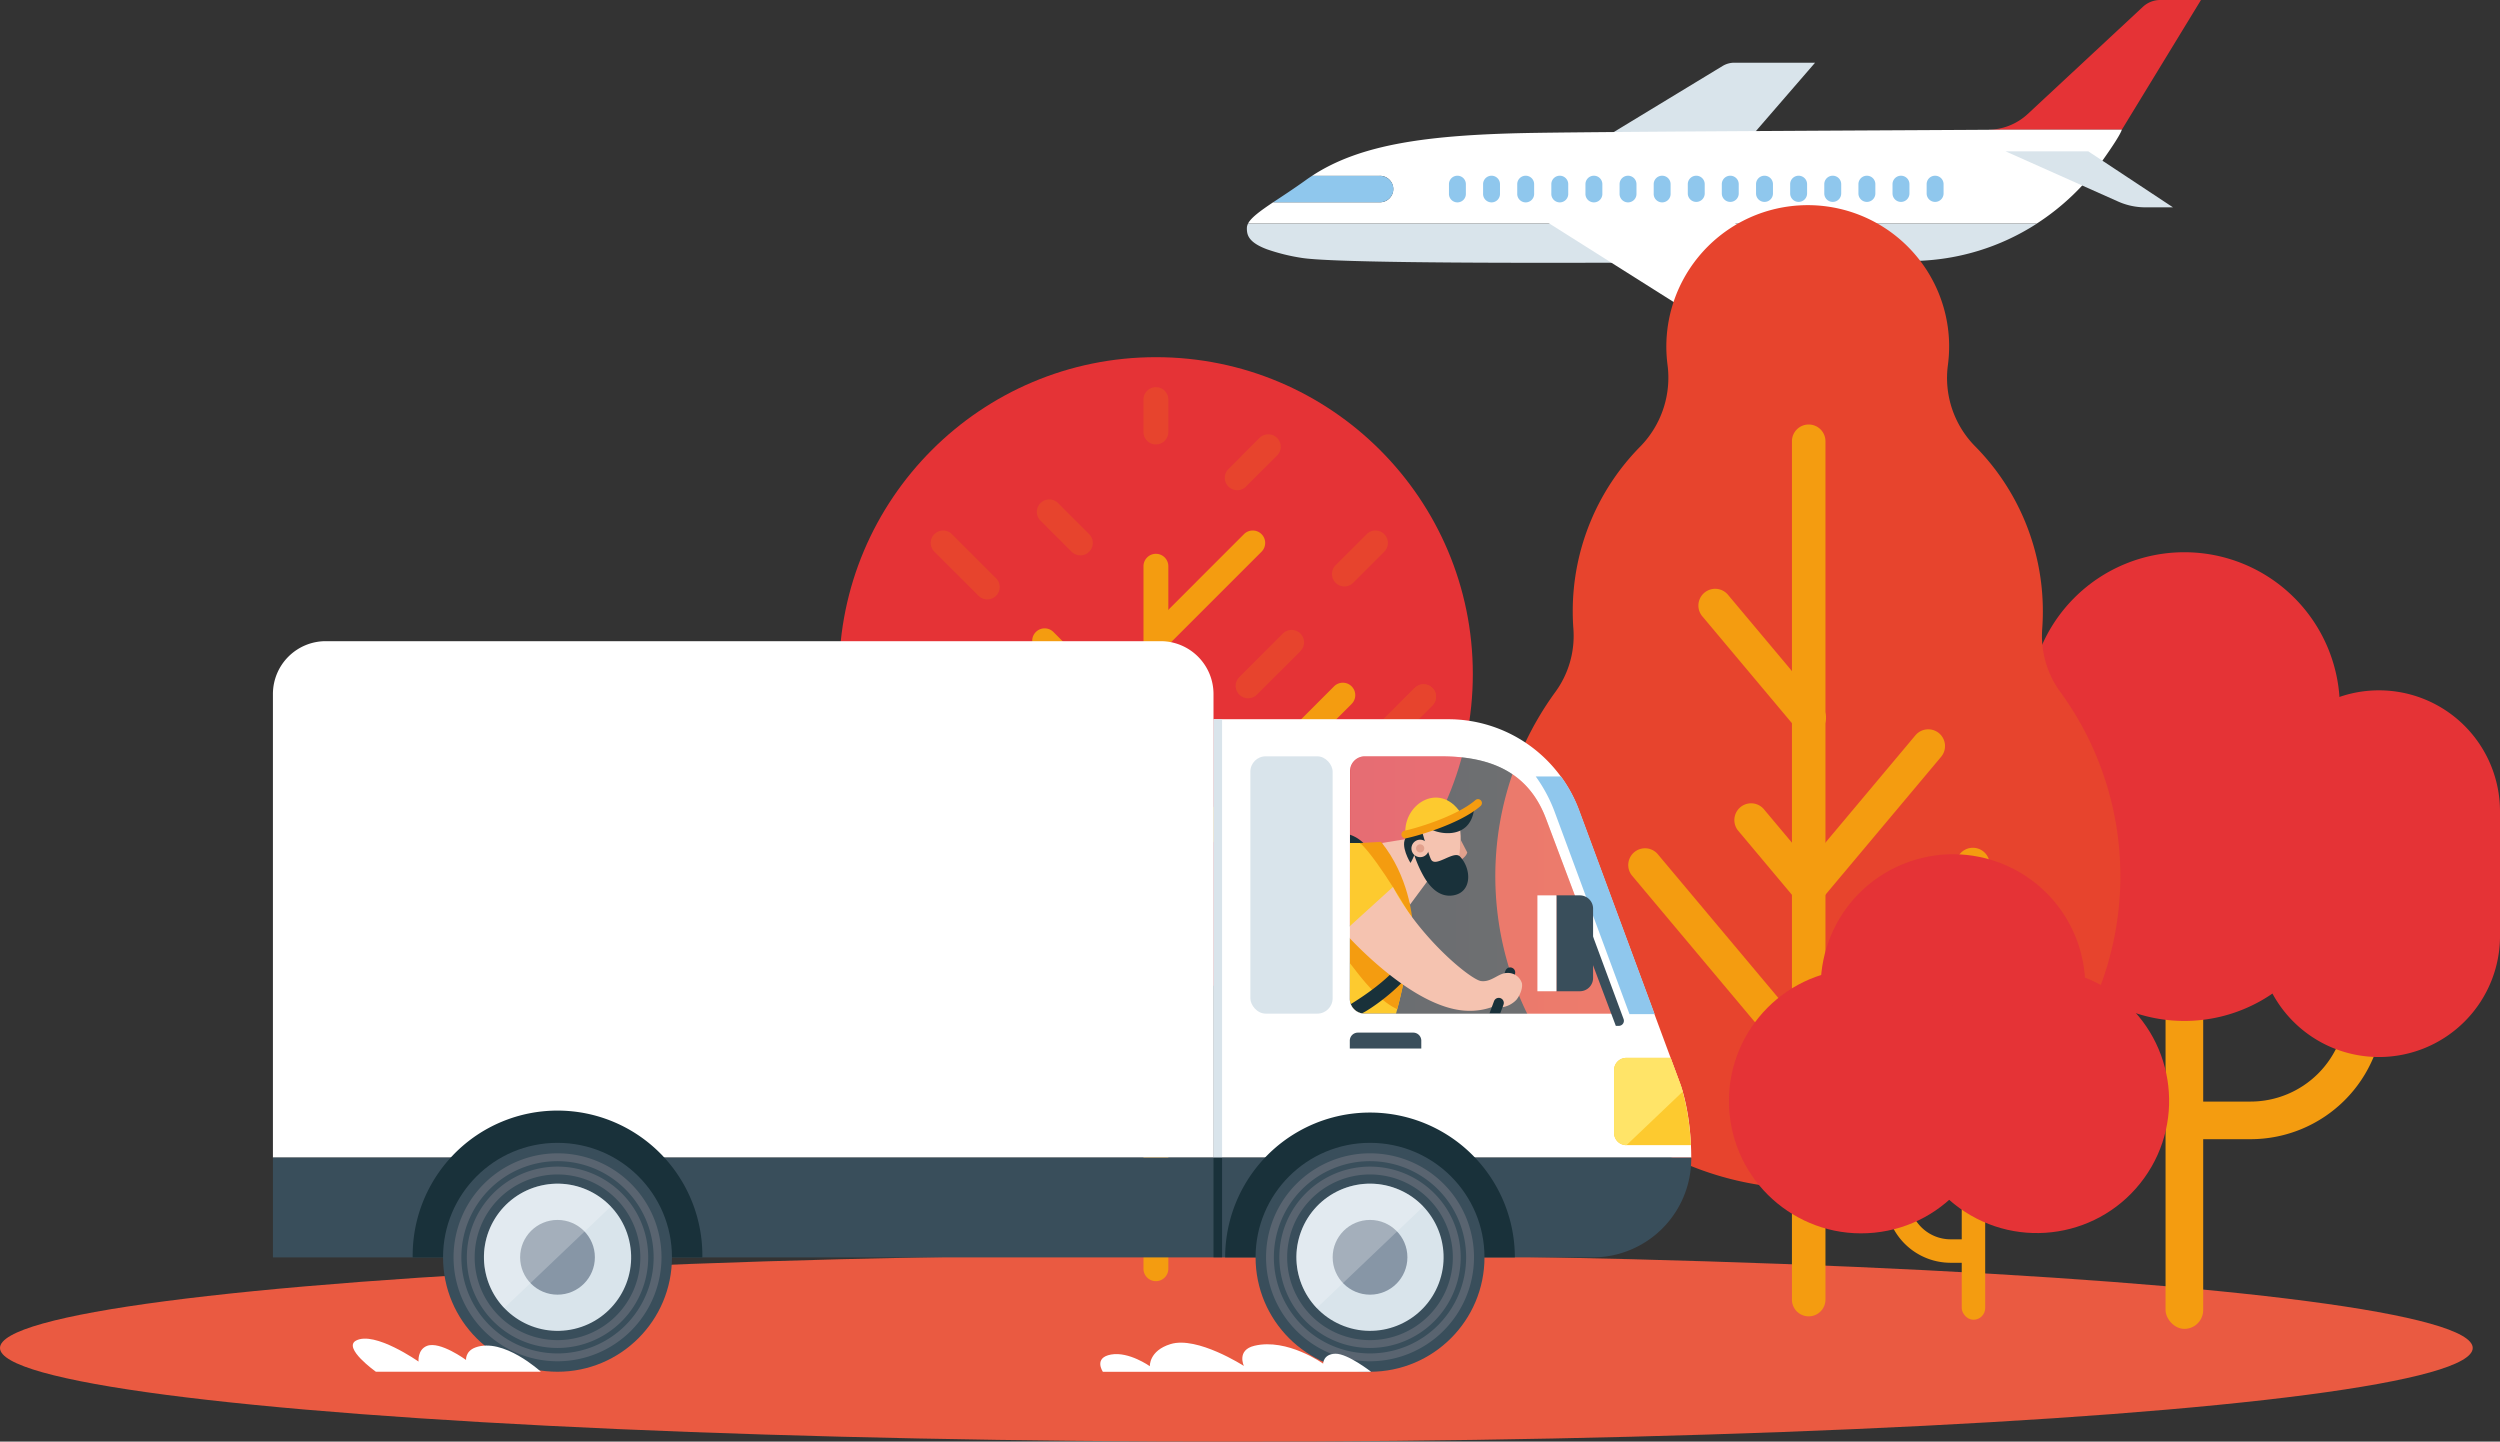 <svg xmlns="http://www.w3.org/2000/svg" xmlns:xlink="http://www.w3.org/1999/xlink" viewBox="0 0 930.49 536.57"><rect x="0" y="0" width="930.49" height="536.57" fill="#333333" stroke="none"/><defs><style>.cls-1{fill:#ea5a41;}.cls-2{fill:#d9e4eb;}.cls-3{fill:#e53336;}.cls-17,.cls-4{fill:#fff;}.cls-5{fill:#8fc7ed;}.cls-6{fill:#009444;}.cls-7{fill:#f49c10;}.cls-8{fill:#e7442d;}.cls-9{opacity:0.3;fill:url(#linear-gradient);}.cls-10{fill:#f5c3b0;}.cls-11{fill:#19313a;}.cls-12{fill:#e2a18d;}.cls-13{fill:#fdca2f;}.cls-14{fill:#394e5b;}.cls-15{fill:#8796a6;}.cls-16{fill:#596470;}.cls-17{opacity:0.24;}.cls-18{fill:#ffe468;}</style><linearGradient id="linear-gradient" x1="502.45" y1="329.38" x2="602.67" y2="329.38" gradientUnits="userSpaceOnUse"><stop offset="0" stop-color="#e9f3ff"></stop><stop offset="1" stop-color="#fff"></stop></linearGradient></defs><g id="Layer_2" data-name="Layer 2"><g id="Transport_en_vervoer" data-name="Transport en vervoer"><ellipse class="cls-1" cx="460.17" cy="501.71" rx="460.17" ry="34.86"></ellipse><path class="cls-2" d="M641.24,24.5l-41.4,25.13L653,49.41l22.56-26.07h-30A8.47,8.47,0,0,0,641.24,24.5Z"></path><path class="cls-3" d="M797.58,2.54,754.71,42.43a21.81,21.81,0,0,1-14.82,5.85h49.85L819.19,0H804A9.48,9.48,0,0,0,797.58,2.54Z"></path><path class="cls-4" d="M473.87,75.28h39.56a4.92,4.92,0,1,0,0-9.83h-25.1c18-11.81,43.09-15.39,83.39-16,36-.53,148.88-1,174.68-1.19h43.34l-.08.22c-.63,1.79-3.45,6.09-7,11.11a89.12,89.12,0,0,1-24.59,23.63H464.51C465.64,81,469.06,78.51,473.87,75.28Z"></path><path class="cls-2" d="M464.19,84.07a4,4,0,0,1,.32-.83H758.09a86.69,86.69,0,0,1-45.4,13.88l-1.93,0c-25.41,0-207.42,2.19-226.63-1.19a72.41,72.41,0,0,1-12.59-3.15c-5.32-2-6.91-4.11-7.32-6.15a8,8,0,0,1-.12-2A2.91,2.91,0,0,1,464.19,84.07Z"></path><path class="cls-4" d="M575.89,82.71l75.73,47.82a15.86,15.86,0,0,0,8.4,2.34h27l-41.5-50.16Z"></path><path class="cls-2" d="M746.47,56.33h30.78l31.52,20.84H798.46A24.82,24.82,0,0,1,788.34,75Z"></path><path class="cls-5" d="M518.64,70.37a5.07,5.07,0,0,0-5.21-4.92h-25.1c-.76.5-1.51,1-2.25,1.54-4.55,3.26-8.74,6-12.21,8.29h39.56A5.07,5.07,0,0,0,518.64,70.37Z"></path><path class="cls-5" d="M542.45,65.4a3.14,3.14,0,0,1,3.14,3.14V72a3.15,3.15,0,1,1-6.29,0V68.54A3.15,3.15,0,0,1,542.45,65.4Z"></path><path class="cls-5" d="M555.15,65.4a3.15,3.15,0,0,1,3.14,3.14V72A3.15,3.15,0,1,1,552,72V68.54A3.15,3.15,0,0,1,555.15,65.4Z"></path><path class="cls-5" d="M567.85,65.4A3.15,3.15,0,0,1,571,68.54V72a3.15,3.15,0,1,1-6.29,0V68.54A3.15,3.15,0,0,1,567.85,65.4Z"></path><path class="cls-5" d="M580.55,65.4a3.15,3.15,0,0,1,3.14,3.14V72a3.15,3.15,0,1,1-6.29,0V68.54A3.15,3.15,0,0,1,580.55,65.4Z"></path><path class="cls-5" d="M593.24,65.4a3.15,3.15,0,0,1,3.15,3.14V72a3.15,3.15,0,1,1-6.29,0V68.54A3.15,3.15,0,0,1,593.24,65.4Z"></path><path class="cls-5" d="M605.94,65.4a3.15,3.15,0,0,1,3.15,3.14V72a3.15,3.15,0,1,1-6.29,0V68.54A3.15,3.15,0,0,1,605.94,65.4Z"></path><path class="cls-5" d="M618.64,65.4a3.15,3.15,0,0,1,3.15,3.14V72a3.15,3.15,0,1,1-6.29,0V68.54A3.14,3.14,0,0,1,618.64,65.4Z"></path><path class="cls-5" d="M631.34,65.4a3.15,3.15,0,0,1,3.15,3.14V72a3.15,3.15,0,1,1-6.3,0V68.54A3.15,3.15,0,0,1,631.34,65.4Z"></path><path class="cls-5" d="M644,65.4a3.15,3.15,0,0,1,3.15,3.14V72a3.15,3.15,0,0,1-6.3,0V68.54A3.15,3.15,0,0,1,644,65.4Z"></path><path class="cls-5" d="M656.74,65.4a3.15,3.15,0,0,1,3.15,3.14V72a3.15,3.15,0,0,1-6.3,0V68.54A3.15,3.15,0,0,1,656.74,65.4Z"></path><path class="cls-5" d="M669.44,65.4a3.15,3.15,0,0,1,3.15,3.14V72a3.15,3.15,0,1,1-6.3,0V68.54A3.15,3.15,0,0,1,669.44,65.4Z"></path><path class="cls-5" d="M682.14,65.4a3.15,3.15,0,0,1,3.15,3.14V72a3.15,3.15,0,1,1-6.3,0V68.54A3.15,3.15,0,0,1,682.14,65.4Z"></path><path class="cls-5" d="M694.84,65.4A3.15,3.15,0,0,1,698,68.54V72a3.15,3.15,0,1,1-6.3,0V68.54A3.15,3.15,0,0,1,694.84,65.4Z"></path><path class="cls-5" d="M707.54,65.4a3.15,3.15,0,0,1,3.15,3.14V72a3.15,3.15,0,0,1-6.3,0V68.54A3.15,3.15,0,0,1,707.54,65.4Z"></path><path class="cls-5" d="M720.24,65.4a3.15,3.15,0,0,1,3.15,3.14V72a3.15,3.15,0,0,1-6.3,0V68.54A3.15,3.15,0,0,1,720.24,65.4Z"></path><circle class="cls-3" cx="430.24" cy="250.88" r="117.94"></circle><path class="cls-6" d="M430.23,257.7a4.63,4.63,0,0,0-4.63,4.63V428.52a4.63,4.63,0,1,0,9.25,0V262.33A4.62,4.62,0,0,0,430.23,257.7Z"></path><path class="cls-7" d="M430.23,206.13a4.62,4.62,0,0,0-4.63,4.62V472a4.63,4.63,0,1,0,9.25,0V210.75A4.62,4.62,0,0,0,430.23,206.13Z"></path><path class="cls-8" d="M365.88,306.33a4.62,4.62,0,0,0-6.54,6.54l16.18,16.19a4.62,4.62,0,0,0,6.54-6.54Z"></path><path class="cls-8" d="M430.23,144.1a4.62,4.62,0,0,0-4.63,4.62V161a4.63,4.63,0,0,0,9.25,0V148.72A4.62,4.62,0,0,0,430.23,144.1Z"></path><path class="cls-8" d="M354.31,198.81a4.62,4.62,0,1,0-6.54,6.54L364,221.54A4.62,4.62,0,1,0,370.5,215Z"></path><path class="cls-8" d="M353.35,246.79a4.62,4.62,0,0,0-6.54,6.54L363,269.52a4.62,4.62,0,0,0,6.54-6.54Z"></path><path class="cls-8" d="M488.43,310.38l-16.18,16.18a4.62,4.62,0,1,0,6.54,6.54L495,316.92a4.62,4.62,0,1,0-6.54-6.54Z"></path><path class="cls-8" d="M526.59,256,510.4,272.22a4.64,4.64,0,0,0,0,6.54,4.61,4.61,0,0,0,6.54,0l16.19-16.18a4.62,4.62,0,0,0-6.54-6.54Z"></path><path class="cls-8" d="M526.59,256,510.4,272.22a4.64,4.64,0,0,0,0,6.54,4.61,4.61,0,0,0,6.54,0l16.19-16.18a4.62,4.62,0,0,0-6.54-6.54Z"></path><path class="cls-8" d="M468.78,163l-11.56,11.56a4.62,4.62,0,1,0,6.54,6.54l11.56-11.56a4.62,4.62,0,0,0-6.54-6.54Z"></path><path class="cls-8" d="M393.81,187.25a4.62,4.62,0,1,0-6.54,6.54l11.57,11.56a4.62,4.62,0,1,0,6.54-6.54Z"></path><path class="cls-8" d="M395.55,290.72a4.62,4.62,0,1,0-6.54,6.54l11.56,11.56a4.62,4.62,0,0,0,6.54-6.54Z"></path><path class="cls-8" d="M508.67,198.81l-11.56,11.56a4.62,4.62,0,0,0,0,6.54,4.61,4.61,0,0,0,6.54,0l11.56-11.56a4.62,4.62,0,1,0-6.54-6.54Z"></path><path class="cls-8" d="M477.45,235.81,461.27,252a4.62,4.62,0,0,0,0,6.54,4.61,4.61,0,0,0,6.54,0L484,242.35a4.62,4.62,0,1,0-6.54-6.54Z"></path><path class="cls-7" d="M463,198.81l-34.1,34.11a4.62,4.62,0,0,0,6.53,6.54l34.11-34.11a4.62,4.62,0,0,0-6.54-6.54Z"></path><path class="cls-7" d="M392.08,235.23a4.62,4.62,0,1,0-6.54,6.54l41,41a4.62,4.62,0,0,0,6.54-6.54Z"></path><path class="cls-7" d="M496.53,255.46,428.9,323.09a4.62,4.62,0,0,0,0,6.54,4.6,4.6,0,0,0,6.53,0L503.07,262a4.62,4.62,0,0,0-6.54-6.54Z"></path><path class="cls-7" d="M873.24,374.34h0a3,3,0,0,1,3-3h8a3,3,0,0,1,3,3h0A49.61,49.61,0,0,1,837.63,424H820a7,7,0,0,1-7-7h0a7,7,0,0,1,7-7h17.6A35.62,35.62,0,0,0,873.24,374.34Z"></path><path class="cls-3" d="M885.43,256.94A45.06,45.06,0,0,1,930.49,302v45.69a45.06,45.06,0,1,1-90.11,0V302A45.05,45.05,0,0,1,885.43,256.94Z"></path><rect class="cls-7" x="806.01" y="322.91" width="14.01" height="171.69" rx="7.01"></rect><path class="cls-3" d="M813,205.54a57.88,57.88,0,0,1,57.88,57.88v58.69a57.88,57.88,0,0,1-115.76,0V263.42A57.88,57.88,0,0,1,813,205.54Z"></path><path class="cls-8" d="M760.1,234.14c.16-2.18.24-4.37.24-6.59a87.22,87.22,0,0,0-25.24-61.47A36.2,36.2,0,0,1,725,135.88a53.65,53.65,0,0,0,.46-7.65,52.63,52.63,0,1,0-104.84,7.35,36.67,36.67,0,0,1-10,30.5,87.19,87.19,0,0,0-25.25,61.47c0,2.22.08,4.41.25,6.59a35.43,35.43,0,0,1-6.78,23.49,116.32,116.32,0,1,0,188.06,0A35.37,35.37,0,0,1,760.1,234.14Z"></path><path class="cls-7" d="M673.19,158a6.24,6.24,0,0,0-6.24,6.24V483.7a6.24,6.24,0,0,0,12.48,0V164.28A6.24,6.24,0,0,0,673.19,158Z"></path><path class="cls-7" d="M643.35,221.62a6.24,6.24,0,1,0-9.56,8l34.62,41.28a6.24,6.24,0,1,0,9.56-8Z"></path><path class="cls-7" d="M656.35,301a6.24,6.24,0,0,0-9.56,8l21.62,25.78a6.24,6.24,0,0,0,9.56-8Z"></path><path class="cls-7" d="M616.86,317.74a6.24,6.24,0,0,0-9.56,8l61.11,72.86a6.24,6.24,0,0,0,9.56-8Z"></path><path class="cls-7" d="M721.71,272.91a6.25,6.25,0,0,0-8.8.77l-44.5,53.07a6.24,6.24,0,1,0,9.56,8l44.51-53.07A6.24,6.24,0,0,0,721.71,272.91Z"></path><path class="cls-7" d="M738.31,317a6.25,6.25,0,0,0-8.8.77l-61.1,72.86a6.23,6.23,0,0,0,.77,8.79,6.24,6.24,0,0,0,8.79-.77l61.11-72.86A6.24,6.24,0,0,0,738.31,317Z"></path><rect class="cls-7" x="730.15" y="425.55" width="8.73" height="65.66" rx="4.36"></rect><path class="cls-7" d="M710.57,445.84V435.35a4.36,4.36,0,0,0-4.36-4.36h0a4.36,4.36,0,0,0-4.36,4.36v10.49A24.18,24.18,0,0,0,726,470h4.13a4.37,4.37,0,0,0,4.36-4.37h0a4.36,4.36,0,0,0-4.36-4.36H726A15.45,15.45,0,0,1,710.57,445.84Z"></path><circle class="cls-3" cx="758.12" cy="409.75" r="49.23" transform="translate(-17.56 785.18) rotate(-54.22)"></circle><circle class="cls-3" cx="726.89" cy="367.18" r="49.23" transform="translate(-85.18 306.12) rotate(-22.5)"></circle><circle class="cls-3" cx="692.76" cy="409.75" r="49.23" transform="translate(-37 70.26) rotate(-5.65)"></circle><g id="Car"><path class="cls-9" d="M502.45,371.75l.08-84.74a5.52,5.52,0,0,1,5.52-5.51h28.28c18.62,0,32.72,6,39.18,23.5l27.16,72.27H508A5.52,5.52,0,0,1,502.45,371.75Z"></path><polygon class="cls-10" points="524.81 336.7 533.33 325.18 525.19 311.99 514.39 313.75 524.81 336.7"></polygon><path class="cls-10" d="M542.82,304.44c.94,2.82,1.83,16.63-1.37,20.65S533,327.83,530,323.44s-9.62-16.44-2.09-22.75C532.07,297.23,541.45,300.32,542.82,304.44Z"></path><path class="cls-11" d="M523.44,311.52c-2.59,3.09,1.54,9.67,1.54,9.67s2.86-4.51,2.13-8.28S523.44,311.52,523.44,311.52Z"></path><path class="cls-12" d="M543.69,312.63l2.42,4.66c-.45,1.86-3.16,3.25-3.16,3.25Z"></path><path class="cls-11" d="M529.85,326.1c2.38,4.2,6,8,11.06,7.15,7-1.16,6.85-9.81,2.5-14.45-2.27-2.42-9,4.16-10.73,1.17-.85-1.46-3.2-9.82-3.2-9.82l-4.79,1A44.23,44.23,0,0,0,529.85,326.1Z"></path><path class="cls-11" d="M507.69,314a13.11,13.11,0,0,0-5.3-3.34v3.1l4.2.86Z"></path><path class="cls-11" d="M531.37,307.73c1.82,2.4,15.78,6,17.3-6.7a9.35,9.35,0,0,0-7.3,2.48Z"></path><path class="cls-13" d="M506.28,313.75h-3.89v57.94a5.58,5.58,0,0,0,5.58,5.58h11.62a178.07,178.07,0,0,0,6-35.2c.12-1.82-9.54-22-9.54-22Z"></path><path class="cls-7" d="M520.05,375.62a178.24,178.24,0,0,0,3.77-17.84l-21.43-11v11.69C504.33,360.66,511.74,371.77,520.05,375.62Z"></path><path class="cls-11" d="M558.86,365.25l1.46-3.95a1.88,1.88,0,0,1,1.76-1.23h0a1.88,1.88,0,0,1,1.76,2.54l-1.16,3.08Z"></path><path class="cls-7" d="M506.28,313.75l7.73-.42c10.47,12.79,11.62,28.74,11.62,28.74S513.53,320.7,506.28,313.75Z"></path><path class="cls-11" d="M526.2,360.07c.43-2-1-5-.57-7.51-3.45,5.12-7.6,11.69-22.85,21.16a5.59,5.59,0,0,0,4.09,3.44C508.83,376.43,521.44,368.15,526.2,360.07Z"></path><path class="cls-10" d="M500.13,346.77l18.31-16.63c10.14,19.14,28.93,34.44,32.76,35s6.57-3,9.64-3a5.45,5.45,0,0,1,5.58,3.7c.36,1.28-.22,4-2,6.26a9.25,9.25,0,0,1-5.13,2.77l-1-3.37-3,3.33a24.53,24.53,0,0,1-9,1.38C525.41,375.76,500.13,346.77,500.13,346.77Z"></path><path class="cls-11" d="M554.35,377.27l1.72-4.64a1.88,1.88,0,0,1,1.76-1.23h0a1.88,1.88,0,0,1,1.76,2.54l-1.25,3.33Z"></path><path class="cls-13" d="M523.08,310.59c-.9-11.82,13.66-20.32,21.29-6.88C536.07,308.7,523.08,310.59,523.08,310.59Z"></path><path class="cls-10" d="M525.33,315.78a3.25,3.25,0,1,0,3.25-3.25A3.26,3.26,0,0,0,525.33,315.78Z"></path><path class="cls-12" d="M530.1,315.78a1.52,1.52,0,1,0-1.52,1.51A1.52,1.52,0,0,0,530.1,315.78Z"></path><path class="cls-7" d="M523.08,312.05a1.46,1.46,0,0,1-.25-2.9c2.92-.5,19.08-5.07,26.32-11.36a1.46,1.46,0,1,1,1.91,2.21c-8.2,7.13-25.67,11.68-27.73,12A1.1,1.1,0,0,1,523.08,312.05Z"></path><path class="cls-4" d="M625.4,403.44,587.67,301.58A51.91,51.91,0,0,0,539,267.69H451.66V430.86H629.47C629.47,414.05,625.4,403.44,625.4,403.44ZM507.9,377.27a5.51,5.51,0,0,1-5.51-5.52l.08-84.74A5.51,5.51,0,0,1,508,281.5h28.34c18.62,0,32.72,6,39.18,23.5l27.16,72.27Z"></path><path class="cls-4" d="M432,238.64H121.25a19.67,19.67,0,0,0-19.67,19.67V430.86H451.66V258.31A19.67,19.67,0,0,0,432,238.64Z"></path><path class="cls-14" d="M629.47,430.86H101.58V468H592.74a36.73,36.73,0,0,0,36.73-36.73Z"></path><path class="cls-11" d="M261.41,468a53.91,53.91,0,1,0-107.81,0Z"></path><path class="cls-11" d="M563.82,468A53.91,53.91,0,1,0,456,468Z"></path><rect class="cls-2" x="451.66" y="267.69" width="3.19" height="163.17"></rect><rect class="cls-11" x="451.66" y="430.86" width="3.19" height="37.1"></rect><circle class="cls-14" cx="207.5" cy="467.96" r="42.6"></circle><circle class="cls-2" cx="207.5" cy="467.96" r="27.39" transform="translate(-101 59.47) rotate(-13.15)"></circle><circle class="cls-15" cx="207.5" cy="467.96" r="13.91"></circle><circle class="cls-14" cx="509.92" cy="467.96" r="42.6"></circle><circle class="cls-2" cx="509.92" cy="467.96" r="27.39" transform="translate(-108.68 778.35) rotate(-69.19)"></circle><circle class="cls-15" cx="509.92" cy="467.96" r="13.91"></circle><path class="cls-16" d="M509.92,506.66a38.7,38.7,0,1,1,38.7-38.7A38.75,38.75,0,0,1,509.92,506.66Zm0-74.48A35.78,35.78,0,1,0,545.69,468,35.82,35.82,0,0,0,509.92,432.18Z"></path><path class="cls-16" d="M509.92,501.71A33.75,33.75,0,1,1,543.67,468,33.79,33.79,0,0,1,509.92,501.71Zm0-64.58A30.83,30.83,0,1,0,540.74,468,30.86,30.86,0,0,0,509.92,437.13Z"></path><path class="cls-17" d="M529.74,449.07a27.38,27.38,0,1,0-39.65,37.78Z"></path><path class="cls-16" d="M207.5,506.66A38.7,38.7,0,1,1,246.21,468,38.75,38.75,0,0,1,207.5,506.66Zm0-74.48A35.78,35.78,0,1,0,243.28,468,35.82,35.82,0,0,0,207.5,432.18Z"></path><path class="cls-16" d="M207.5,501.71A33.75,33.75,0,1,1,241.26,468,33.79,33.79,0,0,1,207.5,501.71Zm0-64.58A30.83,30.83,0,1,0,238.33,468,30.86,30.86,0,0,0,207.5,437.13Z"></path><path class="cls-17" d="M227.33,449.07a27.38,27.38,0,1,0-39.65,37.78Z"></path><path class="cls-5" d="M578.49,301.78l28,75.68h9.37l-28-75.68A51.93,51.93,0,0,0,581,289h-9.4A56.06,56.06,0,0,1,578.49,301.78Z"></path><path class="cls-14" d="M588,368.94h-8.71V333.25H588a4.94,4.94,0,0,1,4.94,4.93V364A4.93,4.93,0,0,1,588,368.94Z"></path><rect class="cls-4" x="572.22" y="333.25" width="7.07" height="35.69"></rect><path class="cls-14" d="M604.29,379.27l-14.12-38.13h-4.06l15.29,40.68h1.13A1.89,1.89,0,0,0,604.29,379.27Z"></path><path class="cls-4" d="M410.48,510.57h99.84s-8.7-6.79-13.25-6.72-4.61,3.69-4.61,3.69-13.31-9.55-25.54-6.66c-6.78,1.61-3.95,7.52-3.95,7.52s-17.35-11.19-27.28-8.14c-8.08,2.47-7.72,8.24-7.72,8.24s-7.8-5.54-14.43-4.35S410.48,510.57,410.48,510.57Z"></path><path class="cls-4" d="M201.31,510.55H139.89s-12.47-8.9-7.35-11.6c6.92-3.65,23.23,7.82,23.23,7.82s-.43-4.44,3.16-5.84c4.85-1.87,14.53,5.24,14.53,5.24s-.31-3.24,3.46-4.64C187.3,497.67,201.31,510.55,201.31,510.55Z"></path><path class="cls-14" d="M502.39,387.34v2.91H529v-2.91a3,3,0,0,0-3-3H505.43A3,3,0,0,0,502.39,387.34Z"></path><rect class="cls-2" x="465.38" y="281.5" width="30.62" height="95.77" rx="5.7"></rect><path class="cls-13" d="M605.3,426.22h24.05c-.64-14.08-4-22.78-4-22.78l-3.6-9.7H605.3a4.55,4.55,0,0,0-4.55,4.55v23.38A4.55,4.55,0,0,0,605.3,426.22Z"></path><path class="cls-18" d="M625.4,403.44l-3.6-9.7H605.3a4.55,4.55,0,0,0-4.55,4.55v23.38a4.55,4.55,0,0,0,4.55,4.55h.08l20.92-19.93C625.78,404.45,625.4,403.44,625.4,403.44Z"></path></g></g></g></svg>